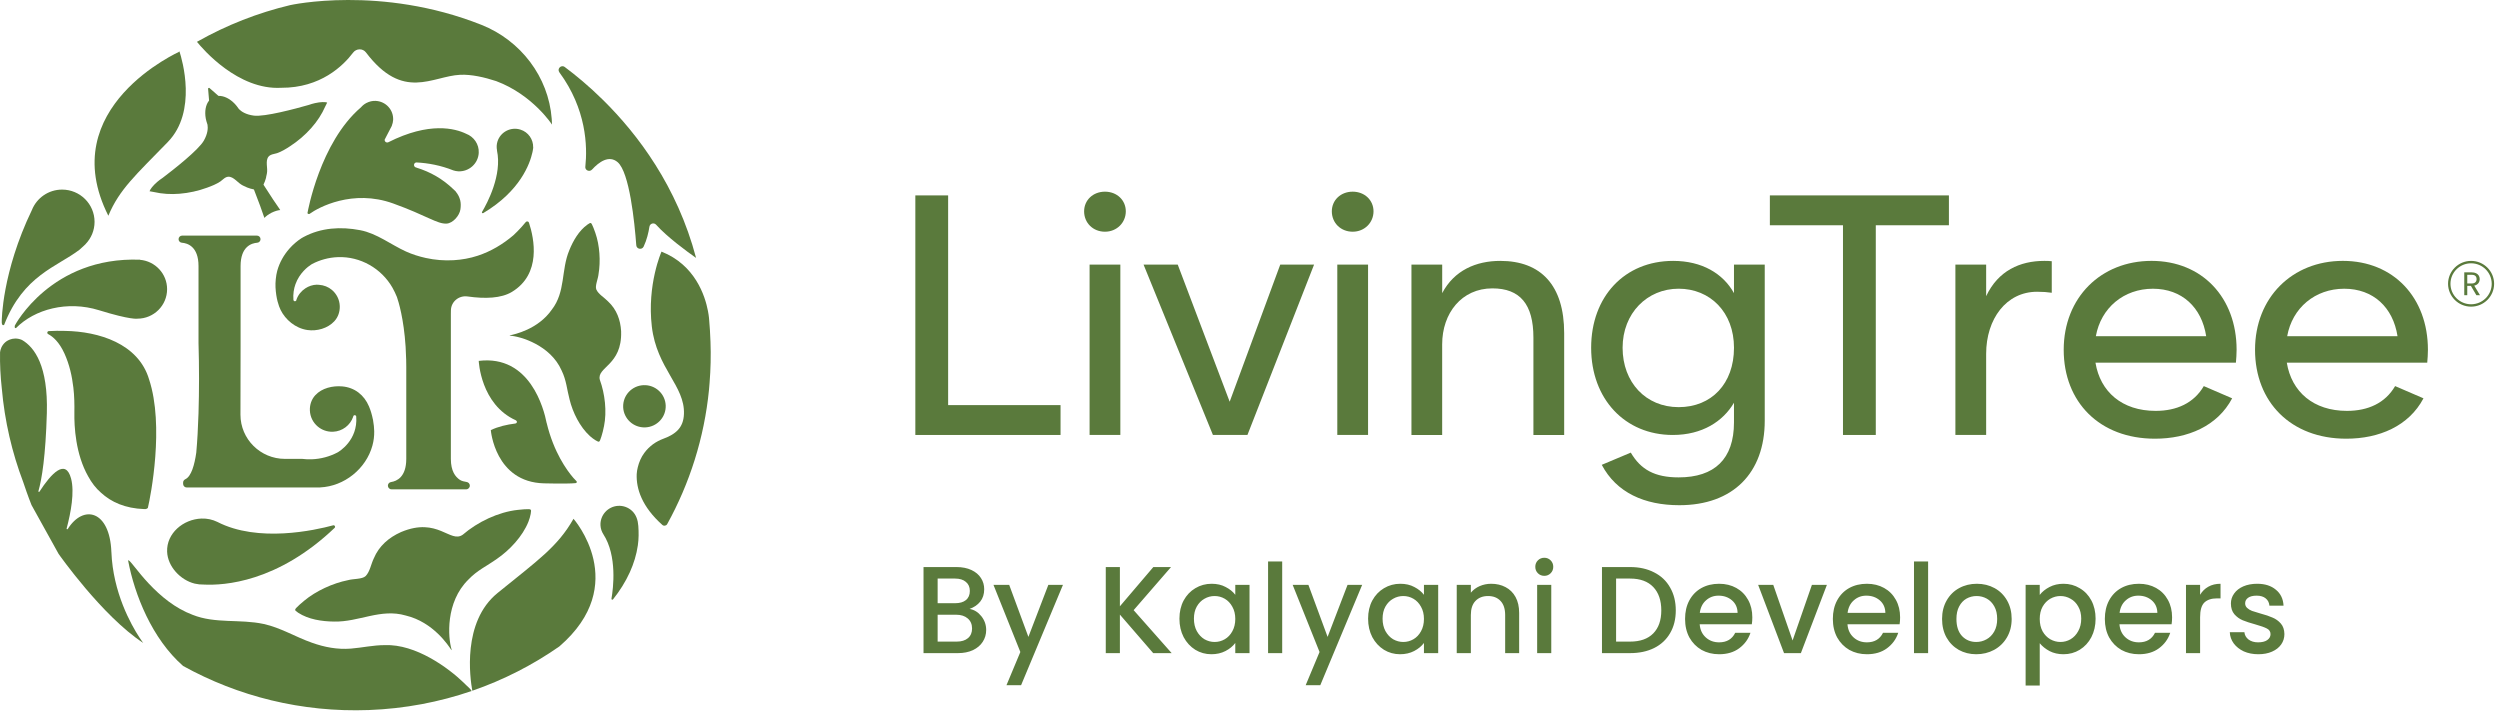 <svg width="323" height="92" viewBox="0 0 323 92" fill="none" xmlns="http://www.w3.org/2000/svg">
<path d="M118.262 56.198V25.246H122.499V52.34H137.022V56.198H118.26H118.262Z" fill="#5A7A3C"/>
<path d="M140.068 27.306C140.068 25.859 141.217 24.764 142.761 24.764C144.305 24.764 145.454 25.859 145.454 27.306C145.454 28.753 144.305 29.937 142.761 29.937C141.217 29.937 140.068 28.797 140.068 27.306ZM140.775 56.197V34.188H144.749V56.197H140.775Z" fill="#5A7A3C"/>
<path d="M165.408 34.188H169.778L161.169 56.197H156.71L147.749 34.188H152.164L158.874 51.901L165.408 34.188Z" fill="#5A7A3C"/>
<path d="M172.072 27.306C172.072 25.859 173.221 24.764 174.765 24.764C176.309 24.764 177.458 25.859 177.458 27.306C177.458 28.753 176.309 29.937 174.765 29.937C173.221 29.937 172.072 28.797 172.072 27.306ZM172.779 56.197V34.188H176.753V56.197H172.779Z" fill="#5A7A3C"/>
<path d="M182.359 56.198V34.189H186.332V37.872C187.877 34.934 190.702 33.707 193.836 33.707C199.089 33.707 202.091 36.863 202.091 43.045V56.198H198.117V43.615C198.117 39.319 196.396 37.258 192.819 37.258C188.845 37.258 186.328 40.459 186.328 44.492V56.198H182.354H182.359Z" fill="#5A7A3C"/>
<path d="M206.947 60.056L210.699 58.477C211.98 60.669 213.79 61.678 216.879 61.678C221.514 61.678 224.03 59.31 224.03 54.576V52.033C222.619 54.444 219.924 56.198 216.128 56.198C209.949 56.198 205.577 51.551 205.577 44.931C205.577 38.31 209.903 33.707 216.172 33.707C219.88 33.707 222.617 35.329 224.03 37.872V34.189H228.004V54.355C228.004 61.108 223.9 65.272 216.968 65.272C212.465 65.272 208.844 63.65 206.947 60.056ZM224.032 44.931C224.032 40.328 220.942 37.301 216.881 37.301C212.82 37.301 209.64 40.457 209.64 44.931C209.64 49.404 212.642 52.603 216.881 52.603C221.12 52.603 224.032 49.579 224.032 44.931Z" fill="#5A7A3C"/>
<path d="M238.113 56.198V29.104H228.667V25.246H251.799V29.104H242.352V56.198H238.115H238.113Z" fill="#5A7A3C"/>
<path d="M252.637 56.198V34.189H256.611V38.267C258.155 34.979 260.98 33.707 264.114 33.707C264.423 33.707 264.776 33.707 265.087 33.75V37.826C264.512 37.738 263.938 37.695 263.188 37.695C259.214 37.695 256.611 41.203 256.611 45.717V56.196H252.637V56.198Z" fill="#5A7A3C"/>
<path d="M288.879 46.86H270.735C271.353 50.629 274.178 53.085 278.505 53.085C281.241 53.085 283.448 52.077 284.73 49.884L288.394 51.463C286.496 55.057 282.657 56.68 278.417 56.68C271.266 56.68 266.631 51.945 266.631 45.192C266.631 38.44 271.442 33.705 277.976 33.705C284.51 33.705 288.969 38.44 288.969 45.192C288.969 45.763 288.925 46.333 288.879 46.858V46.86ZM270.781 43.44H285.04C284.466 39.714 281.906 37.304 278.154 37.304C274.402 37.304 271.444 39.76 270.783 43.44H270.781Z" fill="#5A7A3C"/>
<path d="M313.599 46.86H295.455C296.073 50.629 298.898 53.085 303.224 53.085C305.961 53.085 308.168 52.077 309.449 49.884L313.114 51.463C311.215 55.057 307.376 56.68 303.137 56.68C295.986 56.68 291.351 51.945 291.351 45.192C291.351 38.44 296.162 33.705 302.696 33.705C309.229 33.705 313.688 38.44 313.688 45.192C313.688 45.763 313.645 46.333 313.599 46.858V46.86ZM295.501 43.44H309.76C309.186 39.714 306.626 37.304 302.874 37.304C299.122 37.304 296.164 39.76 295.503 43.44H295.501Z" fill="#5A7A3C"/>
<path d="M319.266 39.62C317.624 39.62 316.289 38.294 316.289 36.663C316.289 35.033 317.624 33.707 319.266 33.707C320.908 33.707 322.24 35.033 322.24 36.663C322.24 38.294 320.905 39.62 319.266 39.62ZM319.266 34.018C317.796 34.018 316.6 35.206 316.6 36.665C316.6 38.125 317.796 39.311 319.266 39.311C320.735 39.311 321.929 38.123 321.929 36.665C321.929 35.208 320.733 34.018 319.266 34.018Z" fill="#5A7A3C"/>
<path d="M319.948 38.142L319.239 36.933H318.77V38.142H318.383V35.188H319.343C319.569 35.188 319.757 35.227 319.913 35.303C320.068 35.379 320.184 35.482 320.261 35.612C320.338 35.741 320.377 35.889 320.377 36.056C320.377 36.26 320.319 36.439 320.201 36.594C320.083 36.748 319.906 36.853 319.67 36.902L320.416 38.14H319.952L319.948 38.142ZM318.77 36.624H319.343C319.554 36.624 319.712 36.573 319.817 36.47C319.923 36.367 319.975 36.229 319.975 36.056C319.975 35.883 319.923 35.745 319.819 35.649C319.716 35.552 319.556 35.505 319.343 35.505H318.77V36.624Z" fill="#5A7A3C"/>
<path d="M68.342 28.768C68.284 28.589 68.046 28.548 67.927 28.694C67.177 29.623 66.34 30.39 66.34 30.39C64.984 31.547 63.429 32.48 61.727 33.038C60.718 33.369 59.671 33.557 58.618 33.618C57.409 33.688 56.188 33.592 55.003 33.328C54.132 33.135 53.266 32.863 52.453 32.495C50.515 31.617 48.693 30.152 46.539 29.74C44.031 29.26 41.485 29.407 39.215 30.625C39.105 30.685 39.008 30.738 38.94 30.782C38.37 31.154 37.853 31.601 37.402 32.109C36.67 32.935 36.112 33.915 35.816 34.998C35.646 35.622 35.563 36.507 35.596 37.122C35.673 38.58 36.002 39.525 36.261 40.054C36.871 41.293 38.154 42.413 39.723 42.639C40.936 42.815 42.337 42.432 43.193 41.507C43.691 40.968 43.925 40.262 43.898 39.535C43.867 38.697 43.477 37.956 42.88 37.454C42.422 37.069 41.842 36.838 41.209 36.797C41.112 36.791 41.017 36.776 40.919 36.781C40.38 36.799 39.885 36.972 39.464 37.246C38.927 37.594 38.513 38.106 38.303 38.714C38.307 38.825 38.22 38.917 38.108 38.922C38.005 38.926 37.924 38.847 37.909 38.749C37.851 37.966 37.968 37.293 38.175 36.717C38.693 35.27 39.788 34.45 40.185 34.193C40.256 34.148 40.308 34.117 40.327 34.106C40.82 33.847 41.344 33.641 41.894 33.491C42.462 33.337 43.054 33.242 43.668 33.221C46.562 33.118 49.283 34.681 50.708 37.174C50.929 37.563 51.116 37.971 51.286 38.382C51.487 38.959 52.167 41.151 52.405 44.797C52.441 45.328 52.465 45.888 52.478 46.481C52.484 46.771 52.49 47.066 52.49 47.37V59.286C52.49 61.622 51.28 62.168 50.519 62.281C50.285 62.316 50.115 62.514 50.115 62.748C50.115 63.01 50.328 63.222 50.592 63.222H60.222C60.488 63.222 60.703 63.008 60.703 62.744C60.703 62.504 60.523 62.304 60.285 62.271C59.998 62.23 59.638 62.147 59.412 61.995C58.834 61.604 58.251 60.877 58.251 59.286V40.618C58.251 40.599 58.251 40.581 58.251 40.562C58.255 40.402 58.257 40.237 58.259 40.078C58.286 38.965 59.296 38.145 60.405 38.302C62.691 38.625 64.762 38.547 66.138 37.715C69.963 35.403 69.022 30.843 68.344 28.77L68.342 28.768Z" fill="#5A7A3C"/>
<path d="M31.083 34.376C31.083 31.841 32.511 31.413 33.241 31.36C33.479 31.341 33.66 31.137 33.66 30.901C33.66 30.645 33.453 30.439 33.195 30.439H23.536C23.279 30.439 23.071 30.645 23.071 30.901C23.071 31.137 23.252 31.341 23.49 31.36C24.22 31.413 25.648 31.841 25.648 34.376V44.317C25.739 47.388 25.735 50.55 25.648 53.371V53.381C25.588 55.281 25.49 57.025 25.358 58.48C25.132 60.059 24.717 61.542 23.959 61.906C23.784 61.99 23.658 62.147 23.658 62.338V62.519C23.658 62.775 23.867 62.983 24.124 62.983H41.383L41.359 62.974C44.48 62.834 47.295 60.572 48.118 57.564C48.288 56.941 48.359 56.331 48.348 55.716C48.34 55.261 48.29 54.804 48.205 54.338C48.201 54.301 48.197 54.264 48.193 54.229C48.189 54.203 48.178 54.18 48.17 54.155C48.064 53.622 47.903 53.05 47.673 52.508C47.049 51.034 45.828 50.062 44.211 49.922C42.99 49.818 41.597 50.13 40.741 51.055C40.243 51.594 40.009 52.3 40.036 53.027C40.067 53.865 40.457 54.606 41.054 55.108C41.58 55.551 42.271 55.808 43.015 55.782C44.242 55.738 45.256 54.933 45.631 53.848C45.627 53.737 45.714 53.645 45.826 53.641C45.929 53.636 46.01 53.715 46.025 53.813C46.257 56.906 43.784 58.359 43.608 58.456C42.606 58.981 41.473 59.298 40.264 59.341C39.858 59.355 39.453 59.337 39.051 59.287H36.819C33.641 59.287 31.067 56.73 31.067 53.575L31.083 44.774C31.083 44.774 31.083 42.701 31.083 41.787V34.376Z" fill="#5A7A3C"/>
<path d="M78.033 55.094C78.429 53.155 78.155 50.878 77.5 49.073C77.061 47.417 80.383 47.224 80.249 42.839V42.785C80.162 41.34 79.683 39.996 78.576 38.959C78.097 38.45 77.336 38.036 77.048 37.414C76.843 36.931 77.276 36.041 77.33 35.413C77.614 33.752 77.483 31.706 76.92 30.092C76.845 29.861 76.766 29.657 76.683 29.45C76.364 28.709 76.395 28.678 75.9 29.015C74.797 29.804 74.049 31.099 73.545 32.354C72.481 34.911 73.081 37.692 71.304 39.994C69.501 42.588 66.4 43.208 65.91 43.319C65.805 43.346 65.805 43.354 65.91 43.372C67.262 43.463 71.12 44.597 72.56 47.866C73.192 49.167 73.24 50.31 73.591 51.619C73.995 53.279 74.915 55.158 76.221 56.344C76.464 56.562 76.694 56.731 76.953 56.891C77.471 57.192 77.438 57.163 77.701 56.399C77.836 55.969 77.942 55.559 78.029 55.09L78.033 55.094Z" fill="#5A7A3C"/>
<path d="M64.189 72.214C65.835 71.088 67.51 69.315 68.269 67.415C68.408 67.063 68.497 66.746 68.565 66.4C68.679 65.719 68.663 65.766 67.719 65.801C67.456 65.82 67.205 65.84 66.924 65.875C64.363 66.149 61.694 67.446 59.793 69.081C58.165 70.242 56.575 66.752 51.845 68.729L51.789 68.753C50.247 69.447 48.974 70.522 48.294 72.146C47.936 72.873 47.797 73.865 47.237 74.431C46.791 74.853 45.643 74.76 44.934 74.964C43 75.351 40.817 76.348 39.287 77.626C39.066 77.803 38.877 77.972 38.682 78.147C38.004 78.8 37.959 78.779 38.531 79.17C39.849 80.027 41.574 80.288 43.151 80.307C46.385 80.383 49.173 78.577 52.425 79.526C56.003 80.381 57.96 83.452 58.284 83.932C58.356 84.035 58.367 84.031 58.342 83.907C57.883 82.392 57.529 77.816 60.512 74.886C61.673 73.663 62.902 73.136 64.189 72.212V72.214Z" fill="#5A7A3C"/>
<path d="M80.512 52.593C80.57 54.1 81.845 55.276 83.364 55.22C84.881 55.163 86.065 53.896 86.009 52.389C85.951 50.883 84.676 49.707 83.159 49.763C81.641 49.82 80.458 51.086 80.514 52.593H80.512Z" fill="#5A7A3C"/>
<path d="M64.275 76.626C59.687 80.356 60.73 87.638 61.024 89.243C65.062 87.85 68.837 85.912 72.263 83.524C81.575 75.5 74.096 67.026 74.096 67.026C72.062 70.635 69.451 72.418 64.275 76.624V76.626Z" fill="#5A7A3C"/>
<path d="M59.894 88.188C57.956 86.322 53.74 83.187 49.706 83.35C48.24 83.348 46.754 83.687 45.332 83.8C43.601 83.938 41.934 83.621 40.305 83.041C38.199 82.306 36.263 81.093 34.066 80.618C30.987 79.955 27.816 80.61 24.878 79.432C22.667 78.6 20.795 77.075 19.199 75.372C18.54 74.674 17.87 73.849 17.381 73.233C16.867 72.591 16.587 72.262 16.554 72.431C17.389 76.84 19.634 82.518 23.658 86.044C30.743 89.962 38.966 92.062 47.662 91.737C52.303 91.564 56.754 90.709 60.929 89.279C60.8 88.984 60.348 88.663 59.894 88.19V88.188Z" fill="#5A7A3C"/>
<path d="M36.337 11.342C41.41 11.362 44.331 8.509 45.62 6.8C46.035 6.251 46.866 6.224 47.282 6.774C52.085 13.12 55.846 9.831 59.453 9.664C60.912 9.596 62.589 9.981 64.106 10.479C68.805 12.229 71.322 16.099 71.322 16.099C71.314 15.842 71.299 15.591 71.281 15.344C70.872 9.927 67.274 5.219 62.193 3.206C49.175 -1.953 37.484 0.663 37.484 0.663C33.319 1.658 29.29 3.233 25.523 5.361C25.498 5.376 25.473 5.39 25.446 5.405C25.453 5.413 25.463 5.425 25.471 5.433C26.191 6.323 30.753 11.661 36.34 11.342H36.337Z" fill="#5A7A3C"/>
<path d="M75.621 21.535C75.57 22.012 76.165 22.261 76.49 21.907C77.402 20.913 78.673 20.009 79.788 20.942C81.335 22.239 81.987 28.738 82.207 31.688C82.245 32.196 82.941 32.32 83.159 31.859C83.571 30.99 83.791 30.031 83.907 29.287C83.973 28.867 84.492 28.719 84.775 29.036C86.177 30.615 88.832 32.544 89.67 33.137C89.835 33.254 89.933 33.32 89.933 33.32C87.489 24.073 82.398 17.345 77.935 12.938C76.094 11.12 74.361 9.697 72.964 8.656C72.508 8.316 71.934 8.888 72.27 9.345C75.769 14.097 75.908 18.904 75.626 21.535H75.621Z" fill="#5A7A3C"/>
<path d="M20.32 23.498C19.744 23.99 19.404 24.457 19.321 24.708C19.487 24.729 19.665 24.759 19.866 24.807C20.959 25.062 22.091 25.124 23.206 25.031C24.416 24.933 25.617 24.663 26.757 24.247C27.35 24.031 27.953 23.794 28.477 23.442C28.718 23.281 28.913 23.045 29.176 22.919C29.945 22.549 30.571 23.465 31.141 23.827C31.16 23.837 31.176 23.85 31.195 23.86C31.23 23.883 31.267 23.903 31.305 23.926C31.342 23.946 31.377 23.965 31.415 23.985C31.533 24.047 31.657 24.105 31.788 24.152C31.835 24.169 31.871 24.191 31.904 24.214C32.229 24.344 32.526 24.422 32.77 24.465C32.791 24.469 32.808 24.484 32.816 24.502C33.428 26.091 33.94 27.46 34.085 27.946C34.107 28.023 34.134 28.09 34.165 28.156C34.348 27.942 34.671 27.701 35.071 27.491C35.5 27.279 35.911 27.16 36.205 27.139C36.17 27.076 36.133 27.014 36.085 26.95C35.778 26.544 34.978 25.32 34.058 23.885C34.045 23.866 34.045 23.846 34.053 23.825C34.165 23.603 34.279 23.32 34.369 22.983C34.369 22.944 34.373 22.901 34.387 22.853C34.429 22.719 34.456 22.588 34.476 22.456C34.483 22.415 34.489 22.376 34.493 22.332C34.497 22.289 34.503 22.248 34.508 22.205C34.508 22.184 34.512 22.164 34.514 22.143C34.561 21.472 34.197 20.426 34.953 20.035C35.212 19.901 35.519 19.885 35.793 19.79C36.39 19.582 36.943 19.242 37.47 18.898C38.485 18.236 39.418 17.443 40.22 16.535C40.961 15.699 41.587 14.761 42.03 13.74C42.111 13.552 42.194 13.392 42.275 13.248C42.022 13.161 41.441 13.155 40.701 13.322C40.442 13.379 40.164 13.46 39.876 13.562C38.15 14.057 34.201 15.117 32.801 14.938C31.755 14.802 31.176 14.407 30.872 14.094C30.778 13.952 30.679 13.818 30.573 13.688C30.498 13.595 30.422 13.505 30.343 13.421C29.703 12.749 28.938 12.368 28.247 12.389C28.233 12.389 28.218 12.385 28.208 12.375L27.049 11.36C27.016 11.331 26.879 11.395 26.883 11.44L27.012 12.97C27.012 12.984 27.008 12.998 26.999 13.011C26.57 13.55 26.423 14.386 26.583 15.298C26.603 15.411 26.63 15.527 26.662 15.64C26.705 15.802 26.753 15.961 26.811 16.119C26.881 16.548 26.856 17.247 26.34 18.162C25.652 19.382 22.439 21.898 21.011 22.981C20.754 23.15 20.524 23.323 20.323 23.495L20.32 23.498Z" fill="#5A7A3C"/>
<path d="M48.549 13.034C48.114 13.012 47.704 13.119 47.343 13.306L47.337 13.302C47.337 13.302 47.32 13.314 47.312 13.322C47.055 13.46 46.829 13.644 46.64 13.864C41.329 18.401 39.746 27.424 39.746 27.424C39.665 27.597 39.872 27.725 40.028 27.612C41.126 26.815 45.548 24.398 50.792 26.286C55.16 27.859 56.484 28.966 57.714 28.888C58.51 28.837 59.376 27.863 59.488 27.039C59.542 26.642 59.55 26.259 59.463 25.893L59.467 25.886L59.453 25.858C59.353 25.458 59.161 25.092 58.899 24.777L58.874 24.73C58.852 24.707 58.829 24.688 58.808 24.666C58.744 24.596 58.673 24.532 58.601 24.47C57.202 23.124 55.616 22.212 53.798 21.656L53.81 21.65C53.624 21.639 53.479 21.483 53.489 21.298C53.497 21.133 53.626 21.007 53.785 20.987C55.338 21.065 56.953 21.368 58.574 22.016C58.773 22.076 58.978 22.123 59.194 22.134C60.591 22.206 61.781 21.139 61.853 19.752C61.911 18.634 61.221 17.66 60.222 17.281C58.802 16.594 55.471 15.698 50.16 18.383C50.017 18.442 49.849 18.403 49.756 18.273C49.706 18.203 49.689 18.121 49.698 18.041L49.803 17.837C49.814 17.827 49.822 17.812 49.834 17.804H49.82L50.465 16.563C50.514 16.478 50.562 16.392 50.602 16.301L50.635 16.235L50.626 16.229C50.715 16.001 50.78 15.758 50.794 15.498C50.858 14.204 49.855 13.102 48.551 13.036L48.549 13.034Z" fill="#5A7A3C"/>
<path d="M25.206 75.411C25.555 75.491 25.92 75.532 26.295 75.524C28.956 75.666 35.857 75.228 43.228 68.206C43.376 68.066 43.237 67.819 43.042 67.872C40.689 68.51 33.345 70.149 28.078 67.429C27.462 67.129 26.765 66.97 26.032 66.997C23.66 67.082 21.506 68.914 21.591 71.271C21.662 73.214 23.331 74.95 25.14 75.398C25.14 75.398 25.167 75.407 25.209 75.413L25.206 75.411Z" fill="#5A7A3C"/>
<path d="M62.428 27.537C67.231 24.677 68.47 21.13 68.787 19.691C68.787 19.691 68.787 19.687 68.79 19.685C68.8 19.654 68.8 19.623 68.808 19.592C68.817 19.551 68.827 19.508 68.833 19.471C68.858 19.358 68.879 19.247 68.885 19.135C68.891 19.076 68.895 19.035 68.895 19.035H68.885C68.906 18.015 68.263 17.062 67.233 16.743C65.985 16.356 64.658 17.048 64.271 18.287C64.15 18.67 64.144 19.059 64.217 19.428H64.206C64.899 22.6 62.959 26.238 62.276 27.386C62.218 27.483 62.333 27.59 62.428 27.535V27.537Z" fill="#5A7A3C"/>
<path d="M81.641 65.991C81.162 65.548 80.512 65.316 79.859 65.355C78.522 65.435 77.502 66.578 77.583 67.906C77.608 68.317 77.744 68.692 77.95 69.019C79.763 71.817 79.235 76.006 79.001 77.355C78.982 77.468 79.129 77.532 79.2 77.441C80.062 76.358 80.81 75.183 81.38 73.923C81.878 72.822 82.238 71.656 82.41 70.458C82.531 69.62 82.531 68.799 82.471 67.959C82.419 67.216 82.203 66.508 81.641 65.989V65.991Z" fill="#5A7A3C"/>
<path d="M11.395 61.55C11.838 62.368 12.385 63.082 13.038 63.648C14.353 64.865 16.166 65.69 18.652 65.775C18.843 65.816 19.079 65.682 19.106 65.612C19.466 64.101 21.247 55.02 19.261 49.015C17.883 44.379 12.748 42.823 8.405 42.753C7.686 42.732 6.985 42.738 6.308 42.778C6.1 42.79 6.036 43.066 6.218 43.162C6.834 43.488 7.651 44.181 8.329 45.678C8.971 47.103 9.299 48.55 9.479 50.077C9.608 51.164 9.626 52.26 9.61 53.353C9.583 55.066 9.751 58.66 11.395 61.55Z" fill="#5A7A3C"/>
<path d="M21.589 37.361C21.589 35.37 20.053 33.74 18.094 33.569V33.553C6.595 33.129 1.923 42.047 1.923 42.047C1.823 42.489 2.072 42.38 2.072 42.38C4.475 39.959 8.683 38.804 12.8 40.083C16.916 41.359 17.754 41.172 17.754 41.172C19.872 41.172 21.589 39.467 21.589 37.363V37.361Z" fill="#5A7A3C"/>
<path d="M0.532 41.978C3.018 35.563 7.369 34.483 10.279 32.259C10.279 32.259 10.451 32.119 10.901 31.691C10.942 31.654 10.982 31.615 11.021 31.576C11.036 31.561 11.044 31.553 11.058 31.539C11.063 31.535 11.06 31.53 11.065 31.526C11.778 30.779 12.217 29.774 12.217 28.663C12.217 26.361 10.339 24.496 8.022 24.496C6.251 24.496 4.74 25.587 4.125 27.127C0.227 35.22 0.227 41.482 0.227 41.482C0.19 42.217 0.532 41.974 0.532 41.974V41.978Z" fill="#5A7A3C"/>
<path d="M23.113 6.671C23.098 6.677 23.086 6.685 23.071 6.694C23.111 6.685 23.157 6.675 23.194 6.669C23.19 6.658 23.186 6.646 23.184 6.636C23.161 6.648 23.138 6.658 23.113 6.671Z" fill="#5A7A3C"/>
<path d="M21.691 18.337C25.511 14.4 23.527 7.695 23.193 6.666C23.272 6.654 6.915 13.842 13.998 27.874C15.418 24.463 17.547 22.608 21.693 18.337H21.691Z" fill="#5A7A3C"/>
<path d="M14.39 71.31C14.184 65.91 10.76 65.144 8.756 68.346V68.333C8.739 68.373 8.693 68.393 8.654 68.379C8.615 68.364 8.596 68.323 8.608 68.284C9.164 66.194 9.647 63.568 9.181 61.824C8.476 59.193 6.616 61.173 5.107 63.51C5.093 63.547 5.049 63.568 5.01 63.553C4.97 63.539 4.95 63.495 4.964 63.456C5.414 61.875 5.895 58.915 6.052 53.377C6.225 47.298 4.479 44.869 2.837 43.92C1.573 43.376 0.671 44.227 0.671 44.227C0.199 44.655 0.049 45.167 0.006 45.515C-0.023 47.059 0.058 48.63 0.232 50.18C0.603 54.415 1.552 58.474 2.999 62.283C3.611 64.126 4.073 65.254 4.073 65.254L7.572 71.565C7.572 71.565 13.208 79.602 18.507 83.069C18.507 83.069 18.31 82.814 18.003 82.344C16.95 80.731 14.591 76.562 14.392 71.31H14.39Z" fill="#5A7A3C"/>
<path d="M91.793 44.132C91.791 44.07 91.787 44.011 91.785 43.949C91.756 43.109 91.706 42.25 91.627 41.373C91.627 41.373 91.608 40.908 91.469 40.183C91.09 38.193 89.801 34.23 85.466 32.509C85.466 32.509 83.58 36.754 84.216 42.189C84.853 47.623 88.501 49.843 88.366 53.486C88.333 54.407 88.049 55.043 87.628 55.51C87.129 56.066 86.432 56.414 85.74 56.671C84.76 57.036 83.928 57.596 83.244 58.518C82.834 59.069 82.562 59.71 82.4 60.377C82.332 60.663 82.272 60.964 82.262 61.258C82.189 63.137 82.923 65.453 85.576 67.821C85.767 67.992 86.08 67.938 86.202 67.714C89.104 62.456 90.989 56.579 91.604 50.353C91.631 50.067 91.654 49.775 91.677 49.478C91.818 47.72 91.863 45.937 91.795 44.132H91.793Z" fill="#5A7A3C"/>
<path d="M74.37 62.417C74.455 62.417 74.521 62.349 74.521 62.265C74.521 62.222 74.502 62.182 74.471 62.154C74.467 62.15 74.461 62.145 74.457 62.141H74.455C74.455 62.141 74.32 62.012 74.104 61.767C74.073 61.732 74.049 61.705 74.049 61.705C73.267 60.797 71.549 58.467 70.63 54.646C70.63 54.646 70.626 54.646 70.624 54.646C70.276 52.851 68.483 45.816 61.853 46.627C61.853 46.627 62.077 52.256 66.665 54.312H66.65C66.727 54.345 66.783 54.419 66.783 54.508C66.783 54.623 66.69 54.716 66.573 54.716V54.72C65.494 54.856 64.366 55.107 63.412 55.572C63.412 55.572 63.951 62.296 70.288 62.448C72.635 62.504 73.81 62.477 74.366 62.421L74.37 62.417Z" fill="#5A7A3C"/>
<path d="M125.271 78.671C125.868 78.778 126.375 79.092 126.791 79.615C127.207 80.138 127.415 80.73 127.415 81.391C127.415 81.956 127.266 82.468 126.967 82.927C126.679 83.375 126.258 83.732 125.703 83.999C125.148 84.255 124.503 84.383 123.767 84.383H119.319V73.263H123.559C124.316 73.263 124.967 73.391 125.511 73.647C126.055 73.903 126.466 74.249 126.743 74.687C127.02 75.114 127.159 75.594 127.159 76.127C127.159 76.767 126.988 77.3 126.647 77.727C126.306 78.153 125.847 78.468 125.271 78.671ZM121.143 77.935H123.399C123.996 77.935 124.46 77.802 124.791 77.535C125.132 77.257 125.303 76.863 125.303 76.351C125.303 75.85 125.132 75.46 124.791 75.183C124.46 74.895 123.996 74.751 123.399 74.751H121.143V77.935ZM123.607 82.895C124.226 82.895 124.711 82.746 125.063 82.447C125.415 82.148 125.591 81.732 125.591 81.199C125.591 80.655 125.404 80.223 125.031 79.903C124.658 79.583 124.162 79.423 123.543 79.423H121.143V82.895H123.607ZM137.333 75.567L131.925 88.527H130.037L131.829 84.239L128.357 75.567H130.389L132.869 82.287L135.445 75.567H137.333ZM148.994 84.383L144.69 79.407V84.383H142.866V73.263H144.69V78.335L149.01 73.263H151.298L146.466 78.831L151.378 84.383H148.994ZM152.383 79.935C152.383 79.049 152.564 78.266 152.927 77.583C153.3 76.9 153.802 76.372 154.431 75.999C155.071 75.615 155.775 75.423 156.543 75.423C157.236 75.423 157.839 75.561 158.351 75.839C158.874 76.106 159.29 76.442 159.599 76.847V75.567H161.439V84.383H159.599V83.071C159.29 83.487 158.868 83.834 158.335 84.111C157.802 84.388 157.194 84.527 156.511 84.527C155.754 84.527 155.06 84.335 154.431 83.951C153.802 83.556 153.3 83.012 152.927 82.319C152.564 81.615 152.383 80.82 152.383 79.935ZM159.599 79.967C159.599 79.359 159.471 78.831 159.215 78.383C158.97 77.935 158.644 77.594 158.239 77.359C157.834 77.124 157.396 77.007 156.927 77.007C156.458 77.007 156.02 77.124 155.615 77.359C155.21 77.583 154.879 77.919 154.623 78.367C154.378 78.804 154.255 79.327 154.255 79.935C154.255 80.543 154.378 81.076 154.623 81.535C154.879 81.993 155.21 82.346 155.615 82.591C156.031 82.826 156.468 82.943 156.927 82.943C157.396 82.943 157.834 82.826 158.239 82.591C158.644 82.356 158.97 82.015 159.215 81.567C159.471 81.108 159.599 80.575 159.599 79.967ZM165.659 72.543V84.383H163.835V72.543H165.659ZM175.99 75.567L170.582 88.527H168.694L170.486 84.239L167.014 75.567H169.046L171.526 82.287L174.102 75.567H175.99ZM176.758 79.935C176.758 79.049 176.939 78.266 177.302 77.583C177.675 76.9 178.177 76.372 178.806 75.999C179.446 75.615 180.15 75.423 180.918 75.423C181.611 75.423 182.214 75.561 182.726 75.839C183.249 76.106 183.665 76.442 183.974 76.847V75.567H185.814V84.383H183.974V83.071C183.665 83.487 183.243 83.834 182.71 84.111C182.177 84.388 181.569 84.527 180.886 84.527C180.129 84.527 179.435 84.335 178.806 83.951C178.177 83.556 177.675 83.012 177.302 82.319C176.939 81.615 176.758 80.82 176.758 79.935ZM183.974 79.967C183.974 79.359 183.846 78.831 183.59 78.383C183.345 77.935 183.019 77.594 182.614 77.359C182.209 77.124 181.771 77.007 181.302 77.007C180.833 77.007 180.395 77.124 179.99 77.359C179.585 77.583 179.254 77.919 178.998 78.367C178.753 78.804 178.63 79.327 178.63 79.935C178.63 80.543 178.753 81.076 178.998 81.535C179.254 81.993 179.585 82.346 179.99 82.591C180.406 82.826 180.843 82.943 181.302 82.943C181.771 82.943 182.209 82.826 182.614 82.591C183.019 82.356 183.345 82.015 183.59 81.567C183.846 81.108 183.974 80.575 183.974 79.967ZM192.658 75.423C193.351 75.423 193.97 75.567 194.514 75.855C195.068 76.143 195.5 76.57 195.81 77.135C196.119 77.7 196.274 78.383 196.274 79.183V84.383H194.466V79.455C194.466 78.665 194.268 78.063 193.874 77.647C193.479 77.22 192.94 77.007 192.258 77.007C191.575 77.007 191.031 77.22 190.626 77.647C190.231 78.063 190.034 78.665 190.034 79.455V84.383H188.21V75.567H190.034V76.575C190.332 76.212 190.711 75.93 191.17 75.727C191.639 75.524 192.135 75.423 192.658 75.423ZM199.528 74.399C199.198 74.399 198.92 74.287 198.696 74.063C198.472 73.839 198.36 73.561 198.36 73.231C198.36 72.9 198.472 72.623 198.696 72.399C198.92 72.175 199.198 72.063 199.528 72.063C199.848 72.063 200.12 72.175 200.344 72.399C200.568 72.623 200.68 72.9 200.68 73.231C200.68 73.561 200.568 73.839 200.344 74.063C200.12 74.287 199.848 74.399 199.528 74.399ZM200.424 75.567V84.383H198.6V75.567H200.424ZM210.607 73.263C211.791 73.263 212.826 73.492 213.711 73.951C214.607 74.399 215.295 75.049 215.775 75.903C216.266 76.746 216.511 77.732 216.511 78.863C216.511 79.993 216.266 80.975 215.775 81.807C215.295 82.639 214.607 83.279 213.711 83.727C212.826 84.164 211.791 84.383 210.607 84.383H206.975V73.263H210.607ZM210.607 82.895C211.909 82.895 212.906 82.543 213.599 81.839C214.293 81.135 214.639 80.143 214.639 78.863C214.639 77.572 214.293 76.564 213.599 75.839C212.906 75.114 211.909 74.751 210.607 74.751H208.799V82.895H210.607ZM226.399 79.759C226.399 80.09 226.378 80.388 226.335 80.655H219.599C219.652 81.359 219.914 81.924 220.383 82.351C220.852 82.778 221.428 82.991 222.111 82.991C223.092 82.991 223.786 82.58 224.191 81.759H226.159C225.892 82.57 225.407 83.236 224.703 83.759C224.01 84.271 223.146 84.527 222.111 84.527C221.268 84.527 220.511 84.34 219.839 83.967C219.178 83.583 218.655 83.049 218.271 82.367C217.898 81.674 217.711 80.874 217.711 79.967C217.711 79.06 217.892 78.266 218.255 77.583C218.628 76.889 219.146 76.356 219.807 75.983C220.479 75.609 221.247 75.423 222.111 75.423C222.943 75.423 223.684 75.604 224.335 75.967C224.986 76.329 225.492 76.841 225.855 77.503C226.218 78.153 226.399 78.906 226.399 79.759ZM224.495 79.183C224.484 78.511 224.244 77.972 223.775 77.567C223.306 77.162 222.724 76.959 222.031 76.959C221.402 76.959 220.863 77.162 220.415 77.567C219.967 77.962 219.7 78.5 219.615 79.183H224.495ZM231.602 82.751L234.098 75.567H236.034L232.674 84.383H230.498L227.154 75.567H229.106L231.602 82.751ZM245.493 79.759C245.493 80.09 245.472 80.388 245.429 80.655H238.693C238.746 81.359 239.008 81.924 239.477 82.351C239.946 82.778 240.522 82.991 241.205 82.991C242.186 82.991 242.88 82.58 243.285 81.759H245.253C244.986 82.57 244.501 83.236 243.797 83.759C243.104 84.271 242.24 84.527 241.205 84.527C240.362 84.527 239.605 84.34 238.933 83.967C238.272 83.583 237.749 83.049 237.365 82.367C236.992 81.674 236.805 80.874 236.805 79.967C236.805 79.06 236.986 78.266 237.349 77.583C237.722 76.889 238.24 76.356 238.901 75.983C239.573 75.609 240.341 75.423 241.205 75.423C242.037 75.423 242.778 75.604 243.429 75.967C244.08 76.329 244.586 76.841 244.949 77.503C245.312 78.153 245.493 78.906 245.493 79.759ZM243.589 79.183C243.578 78.511 243.338 77.972 242.869 77.567C242.4 77.162 241.818 76.959 241.125 76.959C240.496 76.959 239.957 77.162 239.509 77.567C239.061 77.962 238.794 78.5 238.709 79.183H243.589ZM249.112 72.543V84.383H247.288V72.543H249.112ZM255.331 84.527C254.499 84.527 253.747 84.34 253.075 83.967C252.403 83.583 251.875 83.049 251.491 82.367C251.107 81.674 250.915 80.874 250.915 79.967C250.915 79.071 251.112 78.276 251.507 77.583C251.901 76.889 252.44 76.356 253.123 75.983C253.805 75.609 254.568 75.423 255.411 75.423C256.253 75.423 257.016 75.609 257.699 75.983C258.381 76.356 258.92 76.889 259.315 77.583C259.709 78.276 259.907 79.071 259.907 79.967C259.907 80.863 259.704 81.657 259.299 82.351C258.893 83.044 258.339 83.583 257.635 83.967C256.941 84.34 256.173 84.527 255.331 84.527ZM255.331 82.943C255.8 82.943 256.237 82.831 256.643 82.607C257.059 82.383 257.395 82.047 257.651 81.599C257.907 81.151 258.035 80.607 258.035 79.967C258.035 79.327 257.912 78.788 257.667 78.351C257.421 77.903 257.096 77.567 256.691 77.343C256.285 77.119 255.848 77.007 255.379 77.007C254.909 77.007 254.472 77.119 254.067 77.343C253.672 77.567 253.357 77.903 253.123 78.351C252.888 78.788 252.771 79.327 252.771 79.967C252.771 80.916 253.011 81.652 253.491 82.175C253.981 82.687 254.595 82.943 255.331 82.943ZM263.534 76.863C263.843 76.457 264.264 76.116 264.798 75.839C265.331 75.561 265.934 75.423 266.606 75.423C267.374 75.423 268.072 75.615 268.702 75.999C269.342 76.372 269.843 76.9 270.206 77.583C270.568 78.266 270.75 79.049 270.75 79.935C270.75 80.82 270.568 81.615 270.206 82.319C269.843 83.012 269.342 83.556 268.702 83.951C268.072 84.335 267.374 84.527 266.606 84.527C265.934 84.527 265.336 84.394 264.814 84.127C264.291 83.85 263.864 83.508 263.534 83.103V88.575H261.71V75.567H263.534V76.863ZM268.894 79.935C268.894 79.327 268.766 78.804 268.51 78.367C268.264 77.919 267.934 77.583 267.518 77.359C267.112 77.124 266.675 77.007 266.206 77.007C265.747 77.007 265.31 77.124 264.894 77.359C264.488 77.594 264.158 77.935 263.902 78.383C263.656 78.831 263.534 79.359 263.534 79.967C263.534 80.575 263.656 81.108 263.902 81.567C264.158 82.015 264.488 82.356 264.894 82.591C265.31 82.826 265.747 82.943 266.206 82.943C266.675 82.943 267.112 82.826 267.518 82.591C267.934 82.346 268.264 81.993 268.51 81.535C268.766 81.076 268.894 80.543 268.894 79.935ZM280.634 79.759C280.634 80.09 280.612 80.388 280.57 80.655H273.834C273.887 81.359 274.148 81.924 274.618 82.351C275.087 82.778 275.663 82.991 276.346 82.991C277.327 82.991 278.02 82.58 278.426 81.759H280.394C280.127 82.57 279.642 83.236 278.938 83.759C278.244 84.271 277.38 84.527 276.346 84.527C275.503 84.527 274.746 84.34 274.074 83.967C273.412 83.583 272.89 83.049 272.506 82.367C272.132 81.674 271.946 80.874 271.946 79.967C271.946 79.06 272.127 78.266 272.49 77.583C272.863 76.889 273.38 76.356 274.042 75.983C274.714 75.609 275.482 75.423 276.346 75.423C277.178 75.423 277.919 75.604 278.57 75.967C279.22 76.329 279.727 76.841 280.09 77.503C280.452 78.153 280.634 78.906 280.634 79.759ZM278.73 79.183C278.719 78.511 278.479 77.972 278.01 77.567C277.54 77.162 276.959 76.959 276.266 76.959C275.636 76.959 275.098 77.162 274.65 77.567C274.202 77.962 273.935 78.5 273.85 79.183H278.73ZM284.253 76.847C284.519 76.399 284.871 76.052 285.309 75.807C285.757 75.551 286.285 75.423 286.893 75.423V77.311H286.429C285.714 77.311 285.17 77.492 284.797 77.855C284.434 78.218 284.253 78.847 284.253 79.743V84.383H282.429V75.567H284.253V76.847ZM291.769 84.527C291.076 84.527 290.452 84.404 289.897 84.159C289.353 83.903 288.921 83.561 288.601 83.135C288.281 82.698 288.11 82.212 288.089 81.679H289.977C290.009 82.052 290.185 82.367 290.505 82.623C290.836 82.868 291.246 82.991 291.737 82.991C292.249 82.991 292.644 82.895 292.921 82.703C293.209 82.5 293.353 82.244 293.353 81.935C293.353 81.604 293.193 81.359 292.873 81.199C292.564 81.039 292.068 80.863 291.385 80.671C290.724 80.49 290.185 80.314 289.769 80.143C289.353 79.972 288.99 79.711 288.681 79.359C288.382 79.007 288.233 78.543 288.233 77.967C288.233 77.498 288.372 77.071 288.649 76.687C288.926 76.292 289.321 75.983 289.833 75.759C290.356 75.535 290.953 75.423 291.625 75.423C292.628 75.423 293.433 75.679 294.041 76.191C294.66 76.692 294.99 77.38 295.033 78.255H293.209C293.177 77.86 293.017 77.546 292.729 77.311C292.441 77.076 292.052 76.959 291.561 76.959C291.081 76.959 290.713 77.049 290.457 77.231C290.201 77.412 290.073 77.652 290.073 77.951C290.073 78.186 290.158 78.383 290.329 78.543C290.5 78.703 290.708 78.831 290.953 78.927C291.198 79.012 291.561 79.124 292.041 79.263C292.681 79.433 293.204 79.609 293.609 79.791C294.025 79.962 294.382 80.218 294.681 80.559C294.98 80.9 295.134 81.353 295.145 81.919C295.145 82.42 295.006 82.868 294.729 83.263C294.452 83.657 294.057 83.967 293.545 84.191C293.044 84.415 292.452 84.527 291.769 84.527Z" fill="#5A7A3C"/>
</svg>

